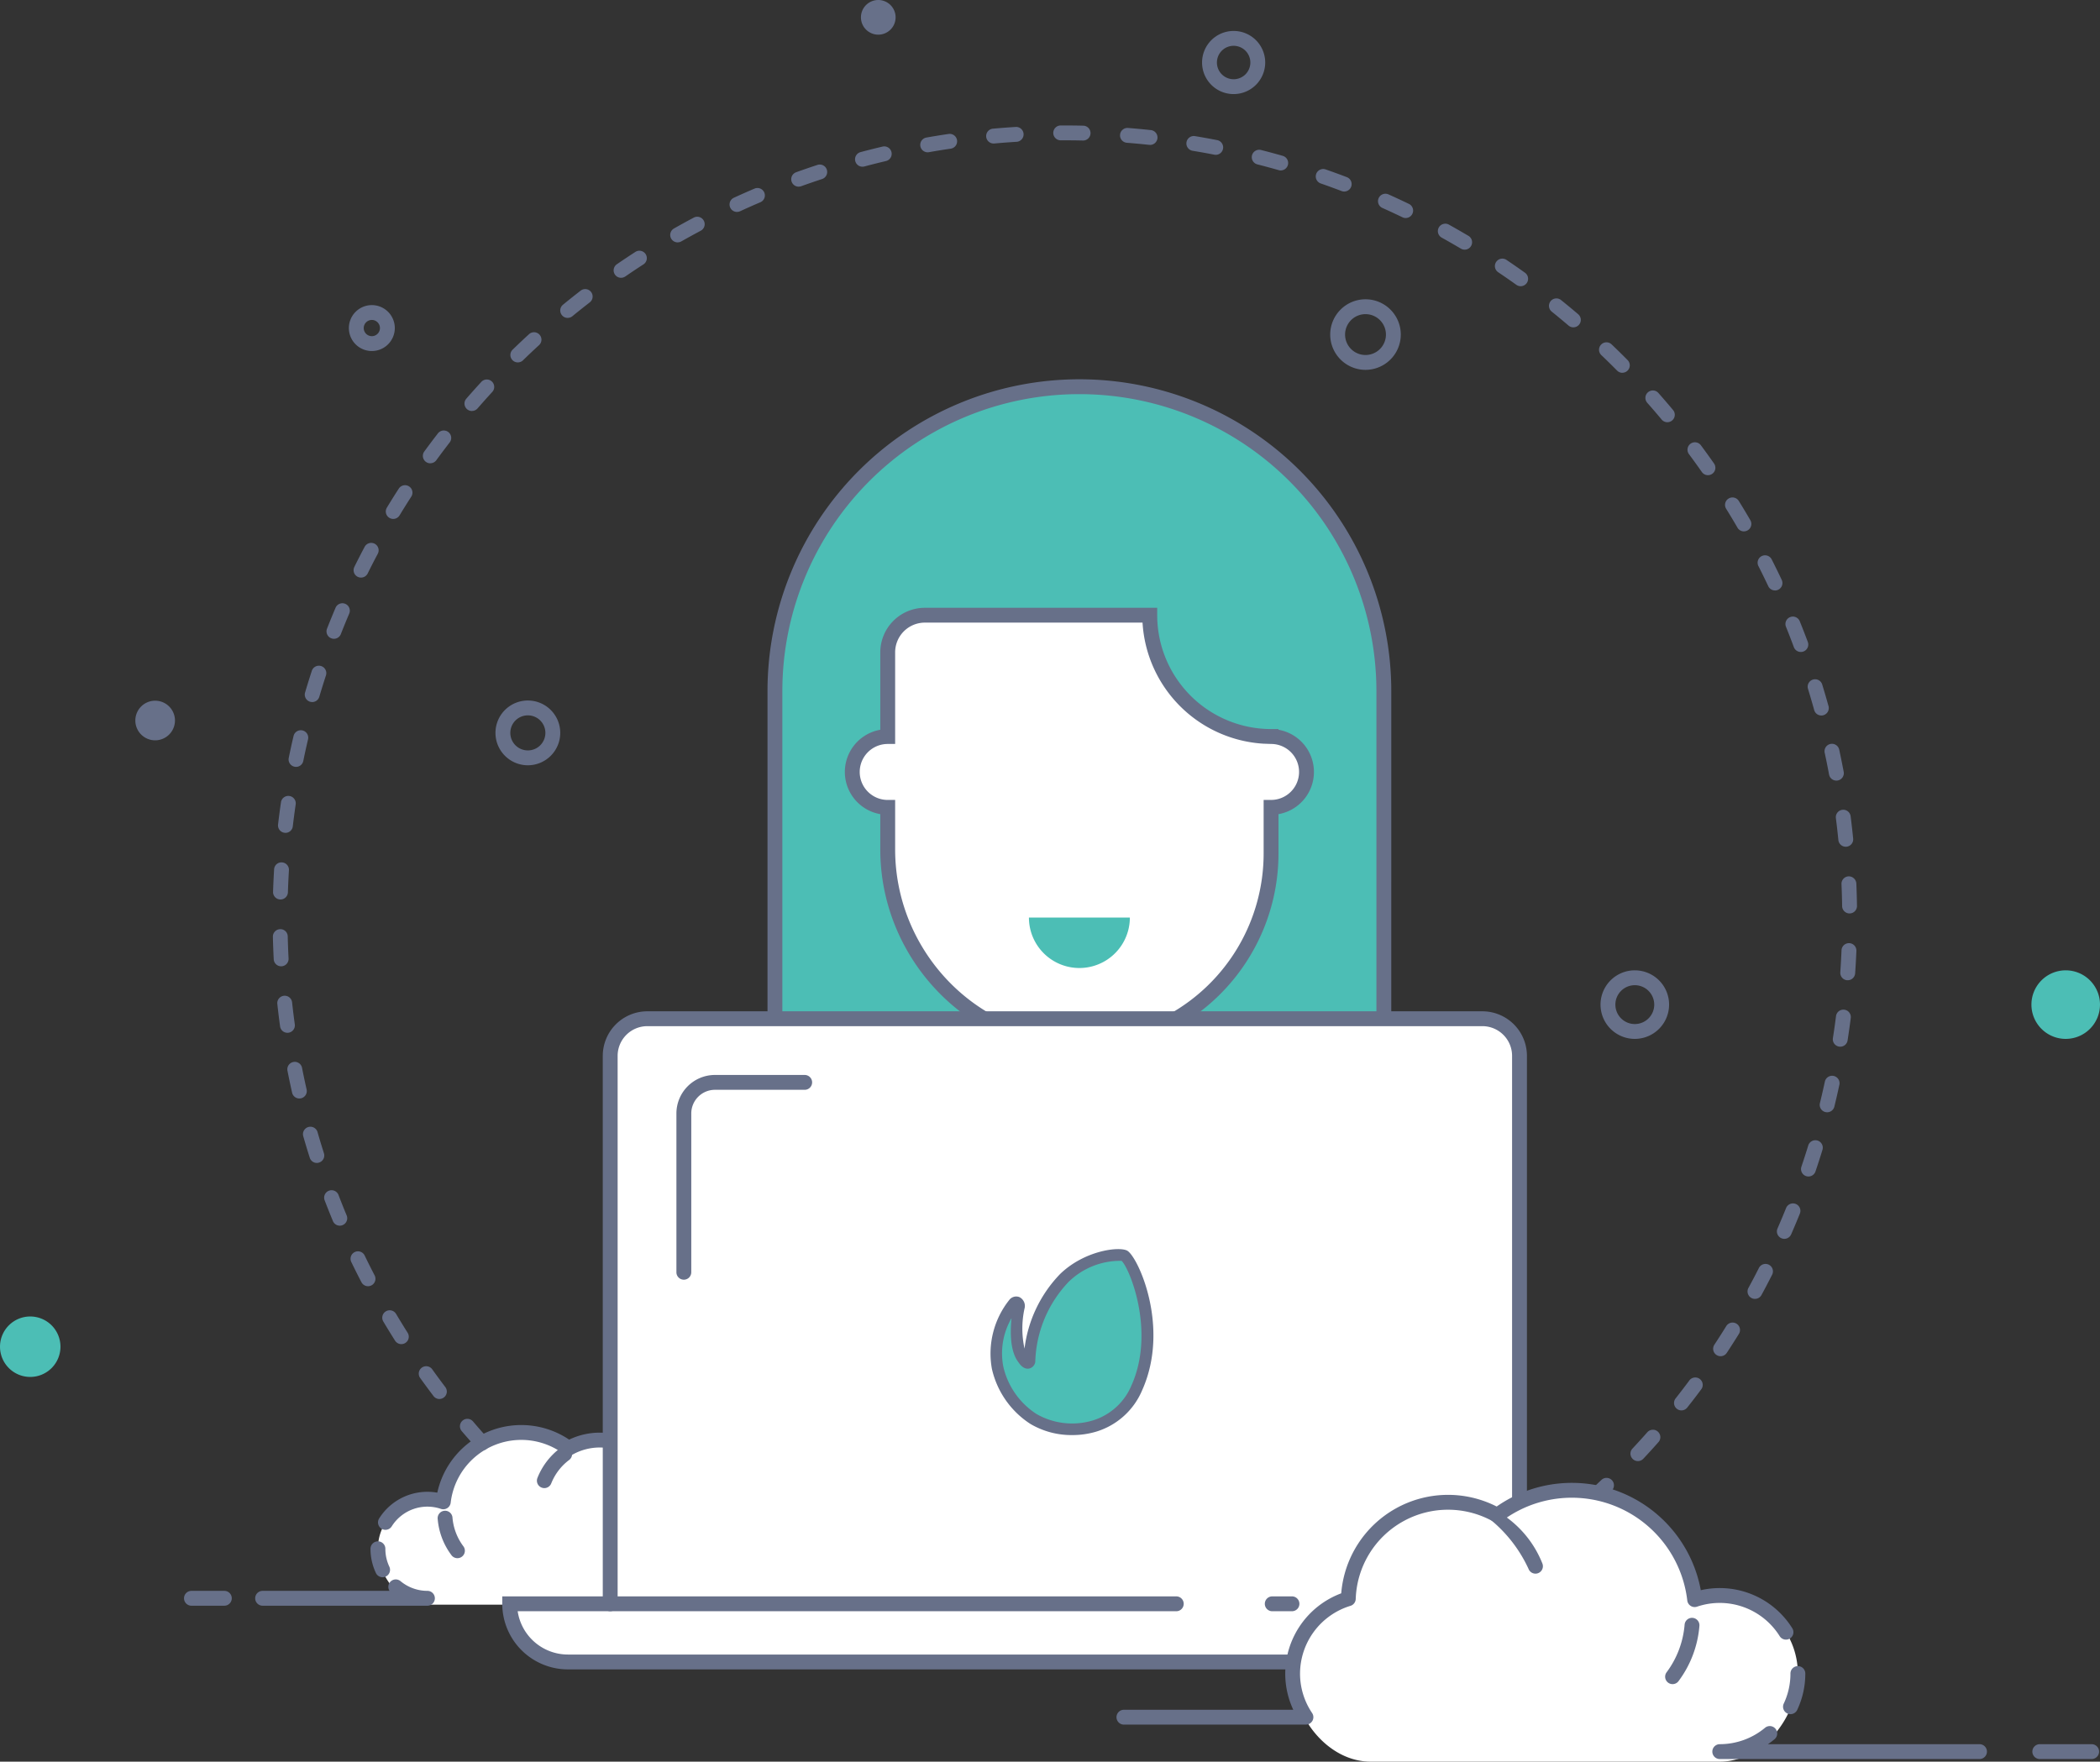<svg xmlns="http://www.w3.org/2000/svg" width="282.666" height="237.167" viewBox="0 0 282.666 237.167">
  <rect x="0" y="0" width="282.666" height="237.167" fill="#333333" stroke="none"/>
  <g id="Group_62" data-name="Group 62" transform="translate(-818 -437.588)">
    <g id="Group_7" data-name="Group 7" transform="translate(710.769 351.361)">
      <path id="Path_1" data-name="Path 1" d="M164.764,288.067a6.657,6.657,0,0,1,2.142.353,10.566,10.566,0,0,1,16.86-7.207,8.52,8.52,0,0,1,12.719,7.133,6.672,6.672,0,0,1,4.756,6.389c0,3.682-2.986,7.526-6.668,7.526H164.764c-3.682,0-6.667-3.844-6.667-7.526A6.667,6.667,0,0,1,164.764,288.067Z" fill="#fff"/>
      <g id="Group_1" data-name="Group 1">
        <path id="Path_2" data-name="Path 2" d="M164.764,302.4H142.58a1,1,0,0,1,0-2h17.08a1,1,0,0,1,1.483-1.307,5.673,5.673,0,0,0,3.621,1.307,1,1,0,0,1,0,2Z" fill="#677089"/>
      </g>
      <g id="Group_2" data-name="Group 2">
        <path id="Path_3" data-name="Path 3" d="M215.653,299.463H200.1a1,1,0,0,1-.829-1.56,5.635,5.635,0,0,0,.968-3.169,5.7,5.7,0,0,0-4.042-5.43,1,1,0,0,1-.713-.925,7.52,7.52,0,0,0-11.226-6.3,1,1,0,0,1-1.1-.072,9.566,9.566,0,0,0-15.264,6.524,1,1,0,0,1-1.315.832,5.669,5.669,0,0,0-6.628,2.366,1,1,0,0,1-1.695-1.061,7.667,7.667,0,0,1,7.837-3.488,11.568,11.568,0,0,1,17.749-7.141,9.522,9.522,0,0,1,13.59,7.579,7.673,7.673,0,0,1,4.3,9.841h13.912a1,1,0,0,1,0,2Z" fill="#677089"/>
      </g>
      <g id="Group_3" data-name="Group 3">
        <path id="Path_4" data-name="Path 4" d="M158.728,298.569a1,1,0,0,1-.9-.574,7.6,7.6,0,0,1-.726-3.261,1,1,0,0,1,2,0,5.628,5.628,0,0,0,.535,2.41,1,1,0,0,1-.9,1.425Z" fill="#677089"/>
      </g>
      <g id="Group_4" data-name="Group 4">
        <path id="Path_5" data-name="Path 5" d="M180.5,286.567a1,1,0,0,1-.929-1.368,9.3,9.3,0,0,1,3.068-4.019,1,1,0,0,1,1.2,1.6,7.316,7.316,0,0,0-2.411,3.156A1,1,0,0,1,180.5,286.567Z" fill="#677089"/>
      </g>
      <g id="Group_5" data-name="Group 5">
        <path id="Path_6" data-name="Path 6" d="M168.8,296a1,1,0,0,1-.829-.44,9.386,9.386,0,0,1-1.827-4.854,1,1,0,0,1,1.988-.216,7.484,7.484,0,0,0,1.5,3.95A1,1,0,0,1,168.8,296Z" fill="#677089"/>
      </g>
      <g id="Group_6" data-name="Group 6">
        <path id="Path_7" data-name="Path 7" d="M137.432,302.4H133a1,1,0,1,1,0-2h4.428a1,1,0,0,1,0,2Z" fill="#677089"/>
      </g>
    </g>
    <g id="Group_8" data-name="Group 8" transform="translate(710.769 351.361)">
      <path id="Path_8" data-name="Path 8" d="M322.352,288.246a1,1,0,0,1-.679-1.734q.559-.518,1.111-1.045a1,1,0,0,1,1.381,1.447q-.561.537-1.133,1.066A1,1,0,0,1,322.352,288.246Zm5.344-5.317a1,1,0,0,1-.73-1.683q1.016-1.086,2-2.2a1,1,0,0,1,1.5,1.327q-1,1.134-2.039,2.239A1,1,0,0,1,327.7,282.929ZM172.123,281.5a1,1,0,0,1-.743-.33q-1.014-1.124-2-2.277a1,1,0,0,1,1.523-1.3q.963,1.133,1.959,2.235a1,1,0,0,1-.742,1.67Zm161.437-5.394a1,1,0,0,1-.784-1.619q.92-1.167,1.807-2.36a1,1,0,1,1,1.6,1.193q-.9,1.215-1.842,2.4A1,1,0,0,1,333.56,276.106Zm-167.175-1.534a1,1,0,0,1-.8-.395q-.916-1.206-1.8-2.437a1,1,0,1,1,1.627-1.164q.864,1.208,1.762,2.391a1,1,0,0,1-.795,1.6Zm172.441-5.762a1,1,0,0,1-.834-1.55q.817-1.24,1.6-2.506a1,1,0,0,1,1.7,1.054q-.8,1.288-1.631,2.552A1,1,0,0,1,338.826,268.81Zm-177.572-1.627a1,1,0,0,1-.845-.465q-.81-1.278-1.584-2.58a1,1,0,1,1,1.72-1.022q.759,1.278,1.553,2.532a1,1,0,0,1-.844,1.535Zm182.2-6.091a1,1,0,0,1-.878-1.477q.711-1.3,1.383-2.633a1,1,0,1,1,1.783.9q-.686,1.355-1.408,2.684A1,1,0,0,1,343.455,261.092Zm-186.684-1.706a1,1,0,0,1-.888-.539q-.7-1.342-1.358-2.706a1,1,0,1,1,1.8-.871q.646,1.338,1.331,2.655a1,1,0,0,1-.886,1.461Zm190.637-6.378a1,1,0,0,1-.916-1.4q.594-1.362,1.151-2.743a1,1,0,0,1,1.856.748q-.568,1.407-1.173,2.794A1,1,0,0,1,347.408,253.008Zm-194.439-1.773a1,1,0,0,1-.924-.616q-.579-1.4-1.12-2.811a1,1,0,0,1,1.868-.714q.529,1.389,1.1,2.757a1,1,0,0,1-.54,1.307A.978.978,0,0,1,152.969,251.235Zm197.686-6.621a1,1,0,0,1-.947-1.321q.475-1.407.913-2.831a1,1,0,1,1,1.912.585q-.445,1.454-.931,2.887A1,1,0,0,1,350.655,244.614Zm-200.776-1.823a1,1,0,0,1-.952-.7q-.459-1.44-.876-2.9a1,1,0,0,1,1.923-.55q.409,1.43.859,2.84a1,1,0,0,1-.65,1.257A1.035,1.035,0,0,1,149.879,242.791Zm203.293-6.822a1.026,1.026,0,0,1-.239-.028,1,1,0,0,1-.734-1.209q.352-1.443.667-2.9a1,1,0,0,1,1.955.421q-.32,1.483-.679,2.955A1,1,0,0,1,353.172,235.969Zm-205.647-1.856a1,1,0,0,1-.975-.779q-.332-1.473-.624-2.959a1,1,0,0,1,1.963-.386q.286,1.46.612,2.9a1,1,0,0,1-.755,1.2A.99.99,0,0,1,147.525,234.113Zm207.41-6.972a1.045,1.045,0,0,1-.156-.012,1,1,0,0,1-.833-1.143q.231-1.467.417-2.946a1,1,0,1,1,1.984.251q-.19,1.509-.424,3.005A1,1,0,0,1,354.935,227.141Zm-209.014-1.872a1,1,0,0,1-.989-.864q-.206-1.494-.369-3a1,1,0,1,1,1.988-.216q.161,1.479.362,2.944a1,1,0,0,1-.854,1.127A.915.915,0,0,1,145.921,225.269Zm210.02-7.075-.07,0a1,1,0,0,1-.929-1.067q.1-1.479.165-2.967a1,1,0,0,1,2,.082q-.062,1.517-.167,3.023A1,1,0,0,1,355.941,218.194Zm-210.864-1.877a1,1,0,0,1-1-.948q-.078-1.508-.114-3.026a1,1,0,0,1,.976-1.023.984.984,0,0,1,1.023.976q.035,1.491.112,2.969a1,1,0,0,1-.947,1.051ZM356.186,209.2a1,1,0,0,1-1-.986q-.021-1.488-.084-2.966a1,1,0,0,1,.957-1.041,1.026,1.026,0,0,1,1.041.957q.063,1.5.086,3.021a1,1,0,0,1-.985,1.015Zm-211.2-1.879h-.033a1,1,0,0,1-.967-1.031q.05-1.518.14-3.024a.989.989,0,0,1,1.058-.938,1,1,0,0,1,.938,1.058q-.09,1.479-.137,2.968A1,1,0,0,1,144.989,207.322Zm210.689-7.1a1,1,0,0,1-.994-.9q-.147-1.482-.335-2.952a1,1,0,0,1,1.985-.253q.19,1.5.341,3.007a1,1,0,0,1-.9,1.094A.854.854,0,0,1,355.678,200.225Zm-210.022-1.872a.933.933,0,0,1-.118-.007,1,1,0,0,1-.877-1.109q.176-1.508.394-3a1,1,0,1,1,1.979.29q-.214,1.466-.387,2.944A1,1,0,0,1,145.656,198.353Zm208.758-7.032a1,1,0,0,1-.983-.817q-.271-1.464-.585-2.913a1,1,0,1,1,1.955-.421q.318,1.476.6,2.968a1,1,0,0,1-.8,1.166A.97.97,0,0,1,354.414,191.321Zm-207.335-1.849a1.07,1.07,0,0,1-.2-.02,1,1,0,0,1-.779-1.18q.3-1.488.649-2.959a1,1,0,1,1,1.948.458q-.341,1.443-.638,2.9A1,1,0,0,1,147.079,189.472Zm205.313-6.915a1,1,0,0,1-.963-.733q-.4-1.436-.833-2.853a1,1,0,1,1,1.913-.587q.442,1.444.848,2.906a1,1,0,0,1-.7,1.231A1.042,1.042,0,0,1,352.392,182.557Zm-203.134-1.812a1,1,0,0,1-.96-1.284q.431-1.455.9-2.891a1,1,0,1,1,1.9.622q-.46,1.41-.883,2.836A1,1,0,0,1,149.258,180.745ZM349.627,174a1,1,0,0,1-.938-.652q-.519-1.395-1.073-2.771a1,1,0,0,1,1.853-.749q.567,1.4,1.1,2.824a1,1,0,0,1-.59,1.285A.984.984,0,0,1,349.627,174ZM152.18,172.226a1,1,0,0,1-.931-1.365q.555-1.414,1.148-2.811a1,1,0,0,1,1.841.783q-.582,1.368-1.126,2.757A1,1,0,0,1,152.18,172.226Zm193.964-6.51a1,1,0,0,1-.9-.573q-.635-1.341-1.3-2.661a1,1,0,1,1,1.783-.9q.684,1.346,1.329,2.712a1,1,0,0,1-.9,1.427Zm-190.319-1.732a.988.988,0,0,1-.442-.1,1,1,0,0,1-.453-1.339q.672-1.362,1.383-2.7a1,1,0,0,1,1.767.938q-.7,1.314-1.358,2.649A1,1,0,0,1,155.825,163.984Zm186.142-6.218a1,1,0,0,1-.866-.5q-.744-1.283-1.524-2.542a1,1,0,1,1,1.7-1.054q.8,1.284,1.556,2.592a1,1,0,0,1-.865,1.5ZM160.16,156.088a.988.988,0,0,1-.517-.145,1,1,0,0,1-.338-1.373q.786-1.3,1.609-2.571a1,1,0,0,1,1.68,1.085q-.807,1.25-1.578,2.522A1,1,0,0,1,160.16,156.088ZM337.128,150.2a1,1,0,0,1-.821-.426q-.851-1.216-1.737-2.406a1,1,0,0,1,1.606-1.194q.9,1.213,1.77,2.453a1,1,0,0,1-.818,1.573Zm-171.979-1.6a1,1,0,0,1-.807-1.589q.893-1.224,1.82-2.423a1,1,0,1,1,1.582,1.223q-.909,1.176-1.786,2.378A1,1,0,0,1,165.149,148.593Zm166.513-5.532a1,1,0,0,1-.768-.359q-.953-1.14-1.937-2.252a1,1,0,0,1,1.5-1.325q1,1.133,1.972,2.294a1,1,0,0,1-.765,1.642Zm-160.907-1.509A1,1,0,0,1,170,139.9q.993-1.145,2.018-2.259a1,1,0,1,1,1.473,1.353q-1.006,1.095-1.98,2.217A1,1,0,0,1,170.755,141.552Zm154.852-5.142a1,1,0,0,1-.711-.3q-1.044-1.056-2.12-2.081a1,1,0,0,1,1.381-1.447q1.095,1.044,2.161,2.121a1,1,0,0,1-.711,1.7Zm-148.672-1.4a1,1,0,0,1-.7-1.718q1.084-1.055,2.2-2.079a1,1,0,0,1,1.353,1.473q-1.094,1-2.159,2.041A1,1,0,0,1,176.935,135.014Zm142.076-4.72a1,1,0,0,1-.648-.239q-1.133-.964-2.29-1.9a1,1,0,0,1,1.252-1.558q1.182.948,2.335,1.931a1,1,0,0,1-.649,1.762Zm-135.369-1.271a1,1,0,0,1-.634-1.774q1.169-.958,2.366-1.885a1,1,0,1,1,1.223,1.582q-1.175.909-2.322,1.85A1,1,0,0,1,183.642,129.023Zm128.274-4.268a1,1,0,0,1-.581-.187q-1.209-.864-2.444-1.695a1,1,0,1,1,1.118-1.659q1.257.846,2.49,1.728a1,1,0,0,1-.583,1.813Zm-121.087-1.132a1,1,0,0,1-.567-1.824q1.245-.855,2.517-1.676a1,1,0,0,1,1.085,1.679q-1.248.805-2.469,1.645A1,1,0,0,1,190.829,123.623Zm113.548-3.787a1,1,0,0,1-.509-.14q-1.283-.759-2.582-1.482a1,1,0,0,1,.971-1.749q1.325.738,2.63,1.51a1,1,0,0,1-.51,1.861Zm-105.933-.981a1,1,0,0,1-.495-1.869q1.313-.747,2.648-1.456a1,1,0,1,1,.938,1.766q-1.311.7-2.6,1.428A.987.987,0,0,1,198.444,118.855Zm97.995-3.279a.986.986,0,0,1-.433-.1q-1.341-.646-2.7-1.256a1,1,0,0,1,.819-1.825q1.386.621,2.751,1.28a1,1,0,0,1-.436,1.9Zm-90.006-.821a1,1,0,0,1-.419-1.909q1.369-.63,2.759-1.223a1,1,0,1,1,.785,1.839q-1.363.582-2.707,1.2A1.006,1.006,0,0,1,206.433,114.755Zm81.732-2.746a1,1,0,0,1-.357-.066q-1.391-.53-2.8-1.021a1,1,0,1,1,.658-1.889q1.436.5,2.854,1.041a1,1,0,0,1-.356,1.935Zm-73.429-.655a1,1,0,0,1-.339-1.942q1.422-.512,2.863-.986a1,1,0,0,1,.625,1.9q-1.414.465-2.81.968A1.006,1.006,0,0,1,214.736,111.354Zm64.885-2.186a1.011,1.011,0,0,1-.276-.039q-1.426-.406-2.868-.774a1,1,0,0,1,.494-1.939q1.47.375,2.923.79a1,1,0,0,1-.273,1.962Zm-56.3-.5a1,1,0,0,1-.257-1.966q1.461-.39,2.937-.737a1,1,0,1,1,.459,1.946q-1.449.342-2.881.723A1,1,0,0,1,223.32,108.668Zm47.555-1.6a.967.967,0,0,1-.192-.018q-1.455-.284-2.924-.526a1,1,0,1,1,.326-1.974q1.5.249,2.979.537a1,1,0,0,1-.189,1.981ZM232.1,106.73a1,1,0,0,1-.173-1.985q1.488-.263,2.989-.484a1,1,0,0,1,.291,1.979q-1.473.216-2.932.474A.957.957,0,0,1,232.1,106.73Zm29.878-1a.974.974,0,0,1-.107-.006q-1.476-.159-2.959-.276a1,1,0,0,1,.158-1.994q1.512.12,3.014.281a1,1,0,0,1-.106,2Zm-20.963-.184a1,1,0,0,1-.088-2q1.5-.134,3.018-.228a1,1,0,0,1,.124,2q-1.488.091-2.964.224C241.078,105.546,241.048,105.547,241.018,105.547Zm11.987-.4h-.023q-1.206-.029-2.416-.028l-.556,0h0a1,1,0,0,1-.005-2l.566,0q1.235,0,2.462.029a1,1,0,0,1-.023,2Z" fill="#677089"/>
    </g>
    <g id="Group_14" data-name="Group 14" transform="translate(710.769 351.361)">
      <g id="Group_10" data-name="Group 10">
        <path id="Rectangle_1" data-name="Rectangle 1" d="M40.98,0h0a40.98,40.98,0,0,1,40.98,40.98v76.045a0,0,0,0,1,0,0H0a0,0,0,0,1,0,0V40.98A40.98,40.98,0,0,1,40.98,0Z" transform="translate(211.539 138.289)" fill="#4cbeb5"/>
        <g id="Group_9" data-name="Group 9">
          <path id="Path_9" data-name="Path 9" d="M294.5,256.315H210.539V179.27a41.981,41.981,0,0,1,83.962,0Zm-81.962-2H292.5V179.27a39.981,39.981,0,0,0-79.962,0Z" fill="#677089"/>
        </g>
      </g>
      <g id="Group_12" data-name="Group 12">
        <rect id="Rectangle_2" data-name="Rectangle 2" width="16.333" height="17.31" transform="translate(244.354 225.09)" fill="#fff"/>
        <g id="Group_11" data-name="Group 11">
          <path id="Path_10" data-name="Path 10" d="M261.686,243.4H243.353V224.09h18.333Zm-16.333-2h14.333V226.09H245.353Z" fill="#677089"/>
        </g>
      </g>
      <path id="Path_11" data-name="Path 11" d="M278.32,185.385v-.007a16.326,16.326,0,0,1-16.326-16.326H231.766a5.046,5.046,0,0,0-5.046,5.046v11.287a4.768,4.768,0,1,0,0,9.536v5.661c0,14.058,11.022,25.942,25.075,26.327a25.8,25.8,0,0,0,26.525-25.79v-6.2a4.768,4.768,0,0,0,0-9.536Z" fill="#fff"/>
      <g id="Group_13" data-name="Group 13">
        <path id="Path_12" data-name="Path 12" d="M252.528,227.92c-.254,0-.507,0-.761-.011-14.362-.394-26.047-12.653-26.047-27.327v-4.748a5.768,5.768,0,0,1,0-11.362v-10.42a6.006,6.006,0,0,1,6-6h31.274v1a15.344,15.344,0,0,0,15.326,15.327h1v.093a5.768,5.768,0,0,1,0,11.362v5.285a26.8,26.8,0,0,1-26.792,26.8ZM226.72,186.385a3.768,3.768,0,1,0,0,7.536h1v6.661c0,13.6,10.812,24.963,24.1,25.328a24.8,24.8,0,0,0,25.5-24.791v-7.2h1a3.768,3.768,0,1,0,0-7.536l-1-.035a17.353,17.353,0,0,1-16.3-16.3h-29.3a4,4,0,0,0-4,4v12.333Z" fill="#677089"/>
      </g>
      <path id="Path_13" data-name="Path 13" d="M245.727,209.754a6.793,6.793,0,1,0,13.586,0Z" fill="#4cbeb5"/>
    </g>
    <g id="Group_20" data-name="Group 20" transform="translate(710.769 351.361)">
      <path id="Path_14" data-name="Path 14" d="M311.762,302.143V228.375a5,5,0,0,0-5-4.995h-112.4a5,5,0,0,0-4.995,4.995v73.768H175.838a7.829,7.829,0,0,0,7.829,7.829h133.8a7.829,7.829,0,0,0,7.829-7.829Z" fill="#fff"/>
      <g id="Group_19" data-name="Group 19">
        <g id="Group_15" data-name="Group 15">
          <path id="Path_15" data-name="Path 15" d="M317.466,310.972h-133.8a8.839,8.839,0,0,1-8.829-8.829v-1h90.724a1,1,0,0,1,0,2H176.911a6.84,6.84,0,0,0,6.756,5.829h133.8a6.838,6.838,0,0,0,6.754-5.829H288.294a1,1,0,0,1,0-2h38v1A8.839,8.839,0,0,1,317.466,310.972Z" fill="#677089"/>
        </g>
        <g id="Group_16" data-name="Group 16">
          <path id="Path_16" data-name="Path 16" d="M281.134,303.143H278.48a1,1,0,0,1,0-2h2.654a1,1,0,0,1,0,2Z" fill="#677089"/>
        </g>
        <g id="Group_17" data-name="Group 17">
          <path id="Path_17" data-name="Path 17" d="M311.761,303.143a1,1,0,0,1-1-1V228.376a4,4,0,0,0-3.995-4h-112.4a4,4,0,0,0-4,4v73.767a1,1,0,0,1-2,0V228.376a6,6,0,0,1,6-6h112.4a6,6,0,0,1,5.995,6v73.767A1,1,0,0,1,311.761,303.143Z" fill="#677089"/>
        </g>
        <g id="Group_18" data-name="Group 18">
          <path id="Path_18" data-name="Path 18" d="M199.278,258.508a1,1,0,0,1-1-1V236.132a5.193,5.193,0,0,1,5.187-5.187h12.08a1,1,0,0,1,0,2h-12.08a3.191,3.191,0,0,0-3.187,3.187v21.376A1,1,0,0,1,199.278,258.508Z" fill="#677089"/>
        </g>
      </g>
      <path id="Path_19" data-name="Path 19" d="M258.634,255.484c-.831-.409-5.043.058-8.092,2.977a16.654,16.654,0,0,0-4.679,11.089s-.156.649-.833-.292c-1.477-1.88-.7-6.214-.617-6.818.122-.851-.42-.876-.645-.594a10.3,10.3,0,0,0,2.64,15.409c3.7,2.261,10.988,2.261,13.891-4.145C263.916,265.142,259.677,255.995,258.634,255.484Z" fill="#4cbeb5"/>
      <path id="Path_20" data-name="Path 20" d="M251.552,279.427a10.874,10.874,0,0,1-5.616-1.494,11.966,11.966,0,0,1-5.2-7.457,11.589,11.589,0,0,1,2.333-9.223,1.176,1.176,0,0,1,1.378-.4,1.327,1.327,0,0,1,.68,1.566,12.6,12.6,0,0,0,.009,5.364,17.477,17.477,0,0,1,4.792-10.042c3.238-3.132,7.843-3.73,9-3.156h0c1.426.706,5.867,10.285,2.035,18.819a9.789,9.789,0,0,1-6.163,5.556A11.139,11.139,0,0,1,251.552,279.427Zm-8.168-15.739a9.453,9.453,0,0,0-1.115,6.476,10.321,10.321,0,0,0,4.489,6.433,9.642,9.642,0,0,0,7.578.857,8.244,8.244,0,0,0,5.187-4.7c3.267-7.266-.264-15.816-1.323-16.782a9.91,9.91,0,0,0-7.176,2.877,16.25,16.25,0,0,0-4.439,10.621v.1l-.022.1a1.062,1.062,0,0,1-.805.8c-.755.147-1.261-.587-1.428-.827C243.429,268.484,243.108,266.478,243.384,263.688Z" fill="#677089"/>
    </g>
    <g id="Group_48" data-name="Group 48" transform="translate(710.769 351.361)">
      <path id="Path_39" data-name="Path 39" d="M338.717,301.024a10.5,10.5,0,0,0-3.375.556,16.652,16.652,0,0,0-26.573-11.358,13.427,13.427,0,0,0-20.045,11.242,10.512,10.512,0,0,0-7.495,10.068c0,5.8,4.7,11.862,10.508,11.862h46.98c5.8,0,10.508-6.058,10.508-11.862A10.509,10.509,0,0,0,338.717,301.024Z" fill="#fff"/>
      <g id="Group_42" data-name="Group 42">
        <path id="Path_40" data-name="Path 40" d="M373.68,323.041H338.717a1,1,0,0,1,0-2,9.518,9.518,0,0,0,6.075-2.193,1,1,0,1,1,1.279,1.537q-.42.35-.87.656H373.68a1,1,0,0,1,0,2Z" fill="#677089"/>
      </g>
      <g id="Group_43" data-name="Group 43">
        <path id="Path_41" data-name="Path 41" d="M283.023,318.408H258.514a1,1,0,0,1,0-2h22.795a11.466,11.466,0,0,1-1.081-4.876,11.587,11.587,0,0,1,7.536-10.8,14.428,14.428,0,0,1,20.925-11.687,17.655,17.655,0,0,1,27.475,11.266,11.516,11.516,0,0,1,12.315,5.125,1,1,0,1,1-1.7,1.06,9.514,9.514,0,0,0-11.12-3.968,1,1,0,0,1-1.315-.832,15.652,15.652,0,0,0-24.977-10.675,1,1,0,0,1-1.1.071,12.43,12.43,0,0,0-18.552,10.4,1,1,0,0,1-.713.926,9.567,9.567,0,0,0-6.782,9.11,9.468,9.468,0,0,0,1.624,5.317,1,1,0,0,1-.829,1.559Z" fill="#677089"/>
      </g>
      <g id="Group_44" data-name="Group 44">
        <path id="Path_42" data-name="Path 42" d="M348.23,317a1,1,0,0,1-.9-1.426,9.421,9.421,0,0,0,.9-4.043,1,1,0,0,1,2,0,11.419,11.419,0,0,1-1.089,4.895A1,1,0,0,1,348.23,317Z" fill="#677089"/>
      </g>
      <g id="Group_45" data-name="Group 45">
        <path id="Path_43" data-name="Path 43" d="M313.91,298.083a1,1,0,0,1-.93-.632,18.606,18.606,0,0,0-4.961-6.5.962.962,0,0,1-.143-1.374c.332-.441,1.877.722,2.317,1.054a14.1,14.1,0,0,1,4.647,6.085,1,1,0,0,1-.93,1.368Z" fill="#677089"/>
      </g>
      <g id="Group_46" data-name="Group 46">
        <path id="Path_44" data-name="Path 44" d="M332.363,312.957a1,1,0,0,1-.828-1.559,12.428,12.428,0,0,0,2.453-6.488,1,1,0,0,1,1.988.217,14.33,14.33,0,0,1-2.783,7.39A1,1,0,0,1,332.363,312.957Z" fill="#677089"/>
      </g>
      <g id="Group_47" data-name="Group 47">
        <path id="Path_45" data-name="Path 45" d="M388.772,323.041h-6.979a1,1,0,0,1,0-2h6.979a1,1,0,0,1,0,2Z" fill="#677089"/>
      </g>
    </g>
    <g id="Group_55" data-name="Group 55" transform="translate(710.769 351.361)">
      <path id="Path_51" data-name="Path 51" d="M178.282,189.254a4.36,4.36,0,1,1,4.36-4.36A4.365,4.365,0,0,1,178.282,189.254Zm0-6.721a2.36,2.36,0,1,0,2.36,2.361A2.363,2.363,0,0,0,178.282,182.533Z" fill="#677089"/>
    </g>
    <g id="Group_56" data-name="Group 56" transform="translate(710.769 351.361)">
      <path id="Path_52" data-name="Path 52" d="M157.282,133.485a3.091,3.091,0,1,1,3.091-3.091A3.094,3.094,0,0,1,157.282,133.485Zm0-4.183a1.091,1.091,0,1,0,1.091,1.092A1.093,1.093,0,0,0,157.282,129.3Z" fill="#677089"/>
    </g>
    <g id="Group_57" data-name="Group 57" transform="translate(710.769 351.361)">
      <path id="Path_53" data-name="Path 53" d="M291.032,136.019a4.75,4.75,0,1,1,4.75-4.75A4.756,4.756,0,0,1,291.032,136.019Zm0-7.5a2.75,2.75,0,1,0,2.75,2.75A2.752,2.752,0,0,0,291.032,128.519Z" fill="#677089"/>
    </g>
    <g id="Group_58" data-name="Group 58" transform="translate(710.769 351.361)">
      <path id="Path_54" data-name="Path 54" d="M273.282,98.894a4.25,4.25,0,1,1,4.25-4.25A4.255,4.255,0,0,1,273.282,98.894Zm0-6.5a2.25,2.25,0,1,0,2.25,2.25A2.253,2.253,0,0,0,273.282,92.394Z" fill="#677089"/>
    </g>
    <g id="Group_59" data-name="Group 59" transform="translate(710.769 351.361)">
      <path id="Path_55" data-name="Path 55" d="M385.282,226.09a4.615,4.615,0,1,1,4.615-4.614A4.619,4.619,0,0,1,385.282,226.09Z" fill="#4cbeb5"/>
    </g>
    <g id="Group_60" data-name="Group 60" transform="translate(710.769 351.361)">
      <path id="Path_56" data-name="Path 56" d="M327.282,226.09a4.615,4.615,0,1,1,4.614-4.614A4.619,4.619,0,0,1,327.282,226.09Zm0-7.229a2.615,2.615,0,1,0,2.614,2.615A2.618,2.618,0,0,0,327.282,218.861Z" fill="#677089"/>
    </g>
    <g id="Group_61" data-name="Group 61" transform="translate(710.769 351.361)">
      <path id="Path_57" data-name="Path 57" d="M111.3,271.6a4.069,4.069,0,1,1,4.07-4.07A4.074,4.074,0,0,1,111.3,271.6Z" fill="#4cbeb5"/>
    </g>
    <path id="Path_58" data-name="Path 58" d="M130.782,183.227a2.667,2.667,0,1,1-2.667-2.667A2.667,2.667,0,0,1,130.782,183.227Z" transform="translate(710.769 351.361)" fill="#677089"/>
    <path id="Path_59" data-name="Path 59" d="M227.782,88.56a2.333,2.333,0,1,1-2.333-2.333A2.334,2.334,0,0,1,227.782,88.56Z" transform="translate(710.769 351.361)" fill="#677089"/>
  </g>
</svg>
